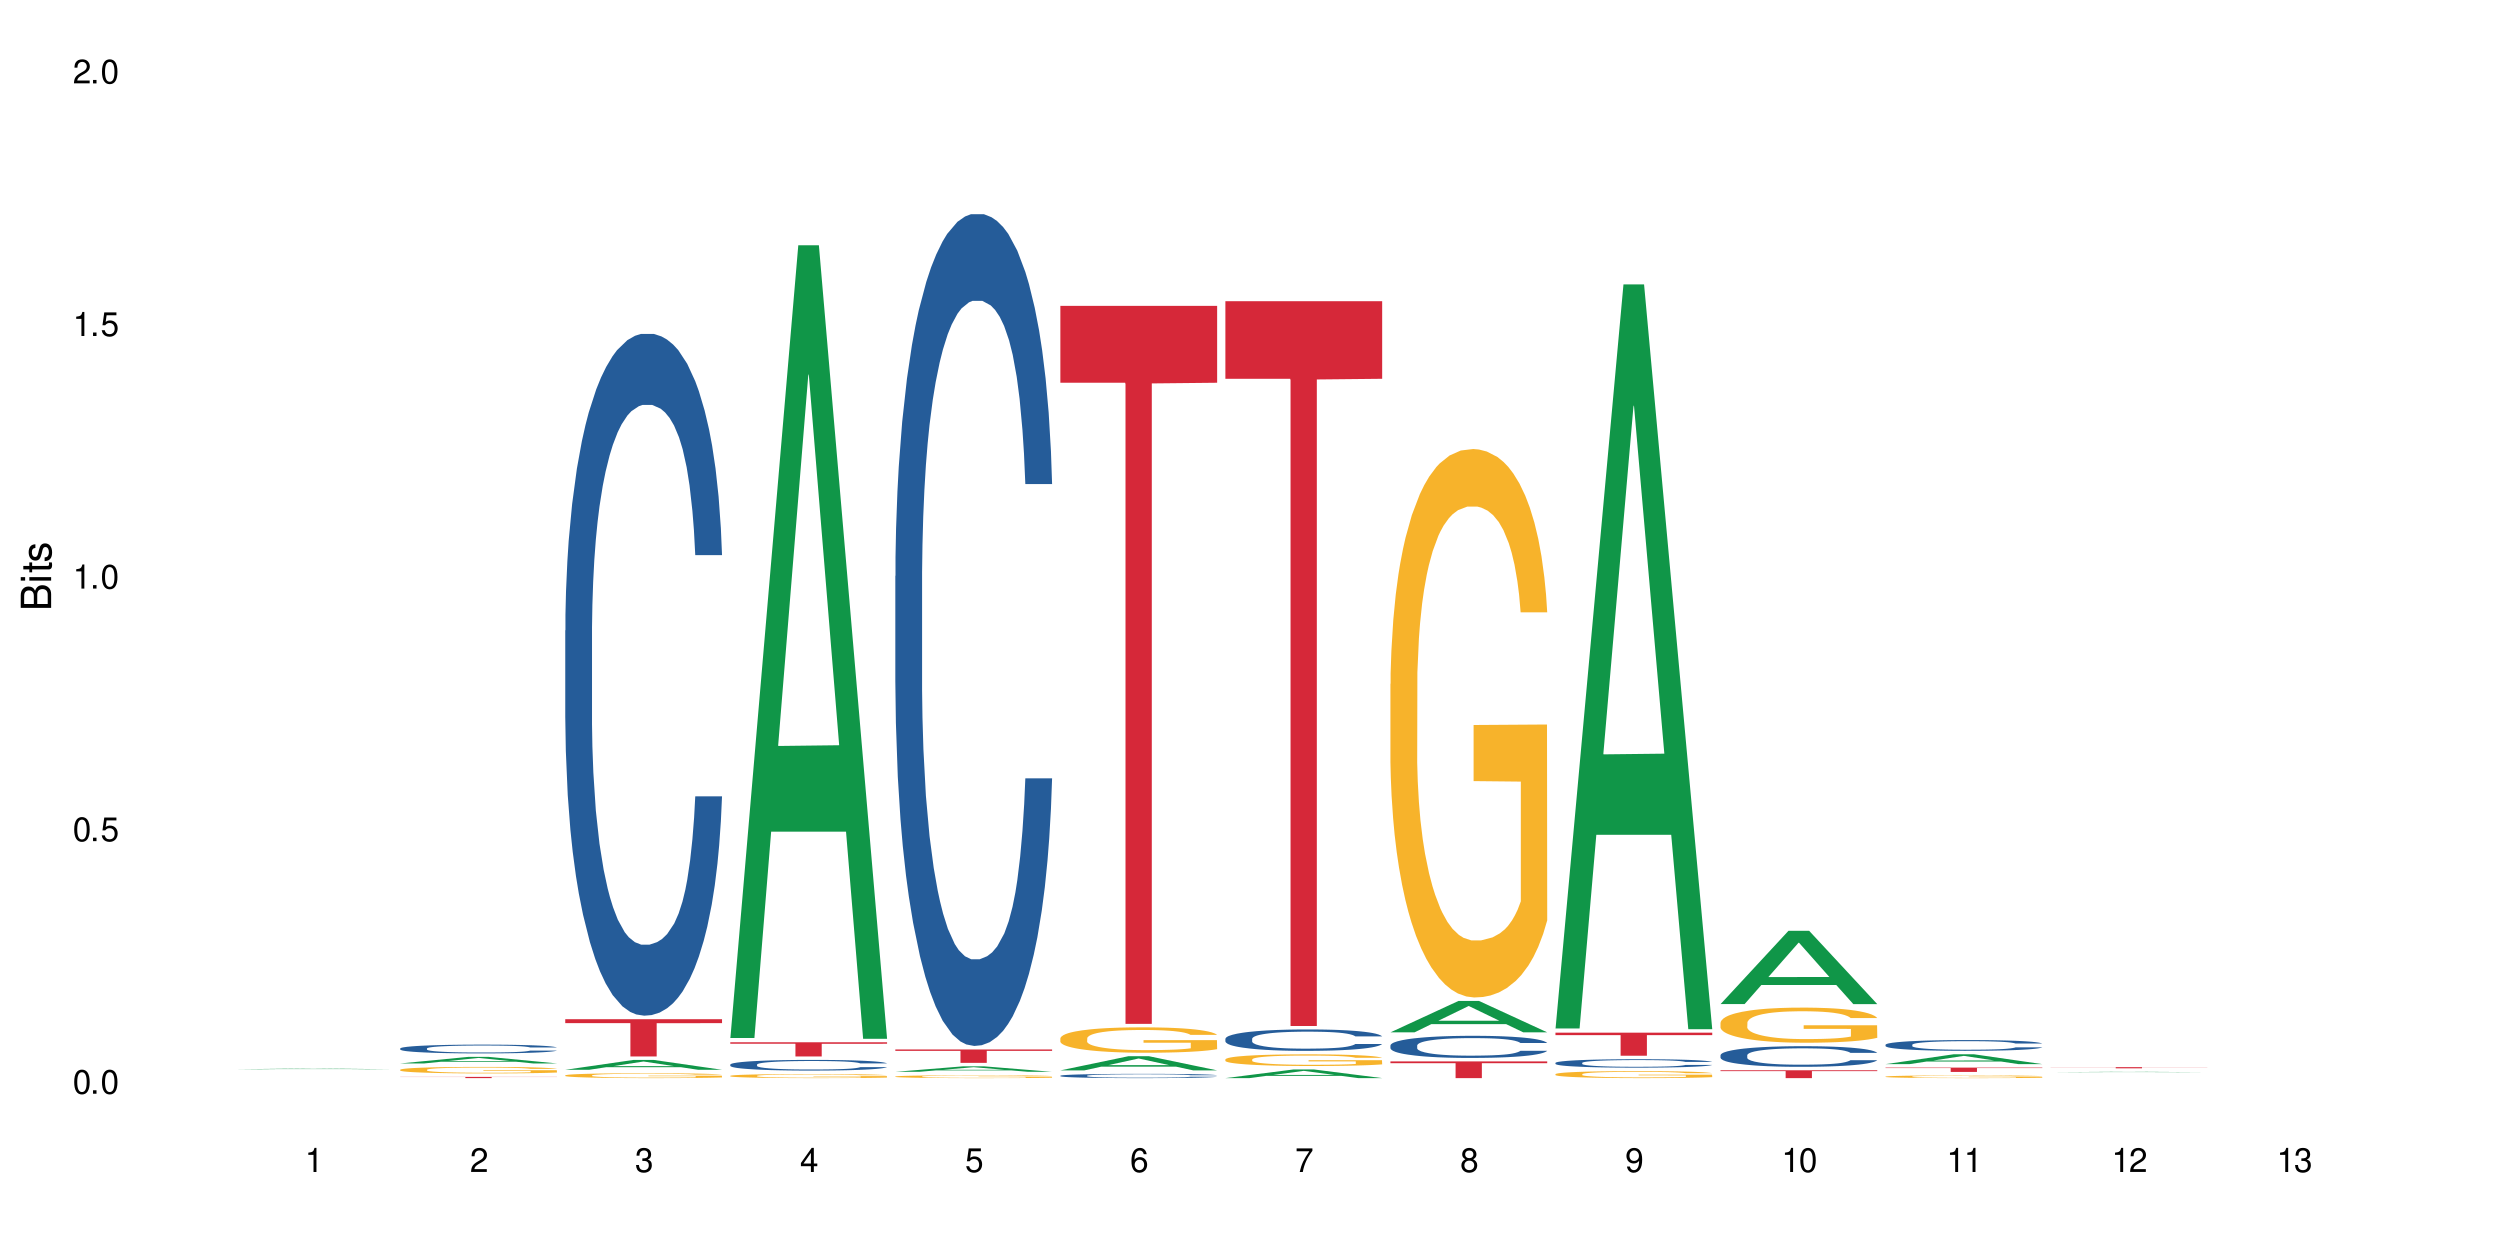 <?xml version="1.0" encoding="UTF-8"?>
<svg xmlns="http://www.w3.org/2000/svg" xmlns:xlink="http://www.w3.org/1999/xlink" width="720" height="360" viewBox="0 0 720 360">
<defs>
<g>
<g id="glyph-0-0">
</g>
<g id="glyph-0-1">
<path d="M 2.641 -6.938 C 2 -6.938 1.422 -6.656 1.078 -6.172 C 0.641 -5.562 0.406 -4.641 0.406 -3.359 C 0.406 -1.016 1.188 0.219 2.641 0.219 C 4.078 0.219 4.859 -1.016 4.859 -3.297 C 4.859 -4.641 4.656 -5.547 4.203 -6.172 C 3.844 -6.656 3.281 -6.938 2.641 -6.938 Z M 2.641 -6.188 C 3.547 -6.188 4 -5.25 4 -3.375 C 4 -1.406 3.562 -0.484 2.625 -0.484 C 1.734 -0.484 1.281 -1.438 1.281 -3.344 C 1.281 -5.25 1.734 -6.188 2.641 -6.188 Z M 2.641 -6.188 "/>
</g>
<g id="glyph-0-2">
<path d="M 1.828 -1 L 0.828 -1 L 0.828 0 L 1.828 0 Z M 1.828 -1 "/>
</g>
<g id="glyph-0-3">
<path d="M 4.562 -6.797 L 1.062 -6.797 L 0.547 -3.094 L 1.328 -3.094 C 1.719 -3.562 2.047 -3.734 2.578 -3.734 C 3.484 -3.734 4.062 -3.109 4.062 -2.094 C 4.062 -1.125 3.484 -0.531 2.578 -0.531 C 1.828 -0.531 1.375 -0.906 1.188 -1.672 L 0.328 -1.672 C 0.453 -1.109 0.547 -0.844 0.75 -0.594 C 1.125 -0.078 1.828 0.219 2.594 0.219 C 3.969 0.219 4.922 -0.781 4.922 -2.219 C 4.922 -3.562 4.031 -4.484 2.719 -4.484 C 2.25 -4.484 1.859 -4.359 1.469 -4.062 L 1.734 -5.969 L 4.562 -5.969 Z M 4.562 -6.797 "/>
</g>
<g id="glyph-0-4">
<path d="M 2.484 -4.938 L 2.484 0 L 3.328 0 L 3.328 -6.938 L 2.766 -6.938 C 2.469 -5.875 2.281 -5.734 0.984 -5.562 L 0.984 -4.938 Z M 2.484 -4.938 "/>
</g>
<g id="glyph-0-5">
<path d="M 4.859 -0.828 L 1.281 -0.828 C 1.359 -1.406 1.672 -1.781 2.5 -2.281 L 3.469 -2.828 C 4.406 -3.344 4.906 -4.062 4.906 -4.906 C 4.906 -5.484 4.672 -6.031 4.266 -6.406 C 3.859 -6.766 3.375 -6.938 2.719 -6.938 C 1.859 -6.938 1.219 -6.625 0.844 -6.031 C 0.609 -5.672 0.5 -5.234 0.484 -4.531 L 1.328 -4.531 C 1.359 -5.016 1.406 -5.281 1.531 -5.516 C 1.75 -5.938 2.188 -6.203 2.703 -6.203 C 3.469 -6.203 4.031 -5.641 4.031 -4.891 C 4.031 -4.344 3.719 -3.859 3.125 -3.516 L 2.234 -3 C 0.812 -2.172 0.406 -1.531 0.328 -0.016 L 4.859 -0.016 Z M 4.859 -0.828 "/>
</g>
<g id="glyph-0-6">
<path d="M 2.125 -3.188 L 2.578 -3.188 C 3.5 -3.188 3.984 -2.766 3.984 -1.922 C 3.984 -1.062 3.469 -0.531 2.594 -0.531 C 1.656 -0.531 1.203 -1 1.156 -2.016 L 0.312 -2.016 C 0.344 -1.453 0.438 -1.094 0.609 -0.781 C 0.953 -0.109 1.625 0.219 2.547 0.219 C 3.953 0.219 4.859 -0.625 4.859 -1.938 C 4.859 -2.828 4.516 -3.297 3.703 -3.594 C 4.344 -3.844 4.656 -4.328 4.656 -5.031 C 4.656 -6.219 3.875 -6.938 2.578 -6.938 C 1.203 -6.938 0.484 -6.172 0.453 -4.703 L 1.297 -4.703 C 1.312 -5.125 1.344 -5.359 1.453 -5.578 C 1.641 -5.969 2.062 -6.203 2.594 -6.203 C 3.344 -6.203 3.797 -5.75 3.797 -5 C 3.797 -4.516 3.609 -4.219 3.25 -4.047 C 3.016 -3.953 2.703 -3.922 2.125 -3.906 Z M 2.125 -3.188 "/>
</g>
<g id="glyph-0-7">
<path d="M 3.141 -1.672 L 3.141 0 L 3.984 0 L 3.984 -1.672 L 4.984 -1.672 L 4.984 -2.438 L 3.984 -2.438 L 3.984 -6.938 L 3.359 -6.938 L 0.266 -2.578 L 0.266 -1.672 Z M 3.141 -2.438 L 1 -2.438 L 3.141 -5.5 Z M 3.141 -2.438 "/>
</g>
<g id="glyph-0-8">
<path d="M 4.781 -5.125 C 4.609 -6.266 3.891 -6.938 2.844 -6.938 C 2.094 -6.938 1.422 -6.578 1.031 -5.953 C 0.594 -5.266 0.406 -4.422 0.406 -3.172 C 0.406 -2 0.578 -1.25 0.984 -0.641 C 1.359 -0.078 1.953 0.219 2.703 0.219 C 3.984 0.219 4.922 -0.75 4.922 -2.094 C 4.922 -3.375 4.062 -4.281 2.844 -4.281 C 2.172 -4.281 1.641 -4.031 1.281 -3.516 C 1.281 -5.234 1.828 -6.188 2.797 -6.188 C 3.391 -6.188 3.797 -5.797 3.938 -5.125 Z M 2.734 -3.531 C 3.547 -3.531 4.062 -2.953 4.062 -2.031 C 4.062 -1.156 3.484 -0.531 2.703 -0.531 C 1.922 -0.531 1.328 -1.188 1.328 -2.078 C 1.328 -2.938 1.906 -3.531 2.734 -3.531 Z M 2.734 -3.531 "/>
</g>
<g id="glyph-0-9">
<path d="M 4.984 -6.797 L 0.438 -6.797 L 0.438 -5.969 L 4.109 -5.969 C 2.5 -3.656 1.828 -2.234 1.328 0 L 2.219 0 C 2.594 -2.172 3.453 -4.047 4.984 -6.094 Z M 4.984 -6.797 "/>
</g>
<g id="glyph-0-10">
<path d="M 3.75 -3.656 C 4.469 -4.094 4.688 -4.438 4.688 -5.078 C 4.688 -6.172 3.844 -6.938 2.641 -6.938 C 1.438 -6.938 0.594 -6.172 0.594 -5.094 C 0.594 -4.438 0.812 -4.094 1.516 -3.656 C 0.734 -3.266 0.359 -2.703 0.359 -1.922 C 0.359 -0.656 1.281 0.219 2.641 0.219 C 3.984 0.219 4.922 -0.656 4.922 -1.922 C 4.922 -2.703 4.531 -3.266 3.75 -3.656 Z M 2.641 -6.188 C 3.359 -6.188 3.812 -5.75 3.812 -5.062 C 3.812 -4.406 3.344 -3.984 2.641 -3.984 C 1.922 -3.984 1.453 -4.406 1.453 -5.078 C 1.453 -5.75 1.922 -6.188 2.641 -6.188 Z M 2.641 -3.266 C 3.484 -3.266 4.062 -2.719 4.062 -1.906 C 4.062 -1.078 3.484 -0.531 2.625 -0.531 C 1.797 -0.531 1.219 -1.094 1.219 -1.906 C 1.219 -2.719 1.781 -3.266 2.641 -3.266 Z M 2.641 -3.266 "/>
</g>
<g id="glyph-0-11">
<path d="M 0.516 -1.578 C 0.672 -0.453 1.406 0.219 2.438 0.219 C 3.188 0.219 3.859 -0.141 4.266 -0.766 C 4.688 -1.453 4.891 -2.297 4.891 -3.547 C 4.891 -4.719 4.703 -5.453 4.312 -6.078 C 3.938 -6.641 3.344 -6.938 2.594 -6.938 C 1.297 -6.938 0.359 -5.969 0.359 -4.625 C 0.359 -3.344 1.234 -2.453 2.453 -2.453 C 3.094 -2.453 3.578 -2.672 4.016 -3.203 C 4 -1.484 3.469 -0.531 2.5 -0.531 C 1.906 -0.531 1.484 -0.906 1.359 -1.578 Z M 2.578 -6.203 C 3.375 -6.203 3.969 -5.531 3.969 -4.641 C 3.969 -3.797 3.391 -3.188 2.547 -3.188 C 1.734 -3.188 1.234 -3.766 1.234 -4.688 C 1.234 -5.562 1.797 -6.203 2.578 -6.203 Z M 2.578 -6.203 "/>
</g>
<g id="glyph-1-0">
</g>
<g id="glyph-1-1">
<path d="M 0 -0.953 L 0 -4.891 C 0 -5.719 -0.234 -6.344 -0.734 -6.797 C -1.188 -7.234 -1.812 -7.469 -2.5 -7.469 C -3.547 -7.469 -4.188 -7 -4.625 -5.875 C -4.984 -6.688 -5.625 -7.094 -6.531 -7.094 C -7.172 -7.094 -7.734 -6.859 -8.141 -6.391 C -8.562 -5.922 -8.75 -5.344 -8.75 -4.5 L -8.75 -0.953 Z M -4.984 -2.062 L -7.766 -2.062 L -7.766 -4.219 C -7.766 -4.844 -7.688 -5.203 -7.453 -5.5 C -7.219 -5.812 -6.859 -5.969 -6.375 -5.969 C -5.891 -5.969 -5.531 -5.812 -5.297 -5.5 C -5.062 -5.203 -4.984 -4.844 -4.984 -4.219 Z M -0.984 -2.062 L -4 -2.062 L -4 -4.781 C -4 -5.766 -3.438 -6.359 -2.484 -6.359 C -1.547 -6.359 -0.984 -5.766 -0.984 -4.781 Z M -0.984 -2.062 "/>
</g>
<g id="glyph-1-2">
<path d="M -6.281 -1.797 L -6.281 -0.797 L 0 -0.797 L 0 -1.797 Z M -8.75 -1.797 L -8.75 -0.797 L -7.484 -0.797 L -7.484 -1.797 Z M -8.75 -1.797 "/>
</g>
<g id="glyph-1-3">
<path d="M -6.281 -3.047 L -6.281 -2.016 L -8.016 -2.016 L -8.016 -1.016 L -6.281 -1.016 L -6.281 -0.172 L -5.469 -0.172 L -5.469 -1.016 L -0.719 -1.016 C -0.078 -1.016 0.281 -1.453 0.281 -2.234 C 0.281 -2.5 0.25 -2.719 0.188 -3.047 L -0.641 -3.047 C -0.609 -2.906 -0.594 -2.766 -0.594 -2.562 C -0.594 -2.141 -0.719 -2.016 -1.156 -2.016 L -5.469 -2.016 L -5.469 -3.047 Z M -6.281 -3.047 "/>
</g>
<g id="glyph-1-4">
<path d="M -4.531 -5.25 C -5.766 -5.25 -6.469 -4.422 -6.469 -2.969 C -6.469 -1.516 -5.719 -0.562 -4.547 -0.562 C -3.562 -0.562 -3.094 -1.062 -2.734 -2.562 L -2.516 -3.484 C -2.344 -4.188 -2.094 -4.469 -1.641 -4.469 C -1.047 -4.469 -0.641 -3.875 -0.641 -3 C -0.641 -2.453 -0.797 -2 -1.062 -1.75 C -1.25 -1.594 -1.422 -1.531 -1.875 -1.469 L -1.875 -0.406 C -0.422 -0.453 0.281 -1.266 0.281 -2.922 C 0.281 -4.5 -0.5 -5.516 -1.719 -5.516 C -2.656 -5.516 -3.172 -4.984 -3.469 -3.734 L -3.703 -2.766 C -3.891 -1.953 -4.156 -1.609 -4.594 -1.609 C -5.188 -1.609 -5.547 -2.125 -5.547 -2.938 C -5.547 -3.75 -5.203 -4.172 -4.531 -4.203 Z M -4.531 -5.25 "/>
</g>
</g>
</defs>
<rect x="-72" y="-36" width="864" height="432" fill="rgb(100%, 100%, 100%)" fill-opacity="1"/>
<path fill-rule="nonzero" fill="rgb(6.275%, 58.824%, 28.235%)" fill-opacity="1" d="M 67.73 307.949 L 67.777 307.949 L 87.316 307.742 L 93.25 307.742 L 112.883 307.949 L 105.984 307.949 L 101.066 307.898 L 79.5 307.898 L 74.676 307.949 L 67.73 307.949 L 81.574 307.875 L 99.086 307.875 L 90.355 307.777 L 90.164 307.777 L 81.527 307.875 L 81.574 307.875 Z M 67.73 307.949 "/>
<path fill-rule="nonzero" fill="rgb(6.275%, 58.824%, 28.235%)" fill-opacity="1" d="M 115.262 306.27 L 115.309 306.266 L 134.848 304.383 L 140.781 304.383 L 160.414 306.27 L 153.516 306.27 L 148.598 305.777 L 127.031 305.777 L 122.207 306.27 L 115.262 306.27 L 129.105 305.574 L 146.617 305.57 L 137.887 304.691 L 137.789 304.688 L 137.691 304.695 L 129.059 305.57 L 129.105 305.574 Z M 115.262 306.27 "/>
<path fill-rule="nonzero" fill="rgb(14.51%, 36.078%, 60%)" fill-opacity="1" d="M 115.262 301.953 L 115.316 301.949 L 115.316 301.895 L 115.48 301.809 L 115.867 301.695 L 116.254 301.621 L 117.242 301.484 L 118.621 301.352 L 120.051 301.25 L 121.098 301.191 L 122.035 301.145 L 124.184 301.059 L 125.559 301.016 L 127.047 300.977 L 128.863 300.934 L 130.184 300.914 L 133.156 300.875 L 135.359 300.859 L 137.066 300.852 L 140.758 300.852 L 142.961 300.863 L 144.555 300.875 L 146.316 300.891 L 147.805 300.914 L 150.395 300.965 L 152.707 301.027 L 153.75 301.066 L 155.402 301.137 L 156.672 301.207 L 157.551 301.266 L 158.543 301.352 L 159.422 301.457 L 160.086 301.574 L 160.414 301.672 L 152.707 301.672 L 152.32 301.582 L 151.879 301.508 L 151.055 301.414 L 150.227 301.348 L 149.07 301.281 L 148.023 301.234 L 146.594 301.191 L 145.328 301.164 L 144.004 301.145 L 142.738 301.129 L 140.316 301.117 L 137.508 301.117 L 136.461 301.121 L 134.312 301.141 L 133.156 301.156 L 131.504 301.188 L 130.348 301.219 L 128.973 301.266 L 128.035 301.305 L 126.879 301.363 L 126.055 301.418 L 125.117 301.492 L 124.566 301.551 L 124.07 301.617 L 123.633 301.691 L 123.301 301.773 L 123.082 301.859 L 122.969 301.941 L 122.969 302.301 L 123.082 302.383 L 123.355 302.48 L 124.07 302.621 L 125.117 302.746 L 126.328 302.84 L 127.484 302.91 L 128.145 302.941 L 129.027 302.98 L 130.402 303.027 L 132.387 303.074 L 133.543 303.09 L 135.305 303.109 L 137.121 303.117 L 139.547 303.117 L 141.691 303.109 L 143.125 303.098 L 144.609 303.078 L 146.648 303.039 L 147.914 303.004 L 149.016 302.961 L 149.844 302.914 L 150.395 302.879 L 151.219 302.809 L 151.879 302.727 L 152.375 302.648 L 152.707 302.57 L 160.414 302.57 L 160.086 302.66 L 159.59 302.75 L 159.094 302.816 L 158.324 302.898 L 157.441 302.973 L 156.176 303.051 L 155.129 303.105 L 153.75 303.164 L 152.484 303.207 L 151.109 303.246 L 149.07 303.293 L 147.75 303.316 L 146.316 303.336 L 144.609 303.355 L 142.465 303.371 L 140.152 303.379 L 138.004 303.383 L 135.691 303.379 L 133.984 303.367 L 131.727 303.348 L 128.918 303.305 L 126.879 303.262 L 125.281 303.219 L 123.906 303.172 L 122.363 303.109 L 120.383 303.008 L 119.172 302.93 L 118.344 302.863 L 117.41 302.773 L 116.746 302.695 L 115.977 302.562 L 115.426 302.398 L 115.262 302.273 Z M 115.262 301.953 "/>
<path fill-rule="nonzero" fill="rgb(96.863%, 70.196%, 16.863%)" fill-opacity="1" d="M 115.262 308.074 L 115.316 308.07 L 115.316 308.039 L 115.535 307.961 L 116.086 307.855 L 116.805 307.766 L 117.574 307.699 L 118.07 307.664 L 118.895 307.609 L 119.609 307.574 L 121.43 307.496 L 123.742 307.426 L 125.008 307.395 L 126.438 307.363 L 128.477 307.332 L 129.414 307.32 L 132.277 307.293 L 135.523 307.273 L 139.105 307.27 L 140.758 307.273 L 143.016 307.277 L 146.098 307.297 L 147.859 307.316 L 149.238 307.332 L 150.668 307.355 L 152.43 307.387 L 154.082 307.43 L 155.402 307.469 L 156.727 307.523 L 157.828 307.578 L 158.762 307.637 L 159.59 307.707 L 160.086 307.77 L 160.414 307.828 L 152.762 307.828 L 152.32 307.77 L 151.824 307.723 L 151 307.664 L 150.172 307.625 L 149.348 307.594 L 147.805 307.547 L 146.484 307.52 L 144.832 307.496 L 143.234 307.48 L 141.418 307.469 L 137.398 307.469 L 134.754 307.48 L 133.211 307.492 L 132.109 307.508 L 130.57 307.531 L 129.633 307.551 L 129.082 307.566 L 127.43 307.621 L 126.328 307.668 L 125.723 307.699 L 124.953 307.75 L 124.402 307.797 L 123.797 307.867 L 123.465 307.918 L 123.023 308.035 L 122.969 308.344 L 123.137 308.406 L 123.465 308.477 L 123.906 308.539 L 124.566 308.605 L 125.227 308.652 L 126.383 308.719 L 127.375 308.766 L 128.145 308.793 L 129.633 308.84 L 130.238 308.855 L 131.672 308.887 L 133.156 308.91 L 134.973 308.93 L 136.352 308.941 L 138.555 308.949 L 141.363 308.949 L 144.668 308.941 L 146.758 308.926 L 148.191 308.914 L 149.125 308.898 L 150.281 308.883 L 151.109 308.863 L 151.879 308.844 L 152.816 308.816 L 152.816 308.406 L 139.215 308.406 L 139.215 308.215 L 160.359 308.211 L 160.414 308.883 L 159.258 308.926 L 157.828 308.973 L 156.449 309.008 L 155.02 309.035 L 152.98 309.066 L 151.328 309.09 L 148.797 309.113 L 146.484 309.129 L 144.059 309.137 L 141.914 309.145 L 139.379 309.145 L 137.121 309.141 L 134.699 309.133 L 132.773 309.117 L 131.012 309.102 L 129.246 309.078 L 127.047 309.043 L 125.613 309.012 L 124.125 308.977 L 122.641 308.934 L 121.316 308.887 L 120.438 308.852 L 119.555 308.812 L 118.621 308.762 L 117.738 308.703 L 117.078 308.648 L 116.473 308.59 L 116.031 308.531 L 115.59 308.453 L 115.371 308.395 L 115.262 308.34 Z M 115.262 308.074 "/>
<path fill-rule="nonzero" fill="rgb(83.922%, 15.686%, 22.353%)" fill-opacity="1" d="M 115.262 310.145 L 160.414 310.145 L 160.414 310.184 L 141.598 310.184 L 141.598 310.496 L 134.023 310.496 L 134.023 310.184 L 115.262 310.184 Z M 115.262 310.145 "/>
<path fill-rule="nonzero" fill="rgb(6.275%, 58.824%, 28.235%)" fill-opacity="1" d="M 162.793 308.094 L 162.84 308.094 L 182.379 305.266 L 188.312 305.266 L 207.945 308.098 L 201.047 308.098 L 196.125 307.359 L 174.562 307.359 L 169.738 308.094 L 162.793 308.094 L 176.637 307.051 L 194.148 307.051 L 185.418 305.727 L 185.32 305.727 L 185.223 305.734 L 176.59 307.051 L 176.637 307.051 Z M 162.793 308.094 "/>
<path fill-rule="nonzero" fill="rgb(14.51%, 36.078%, 60%)" fill-opacity="1" d="M 162.793 181.598 L 162.848 181.418 L 162.848 177.109 L 163.012 170.289 L 163.398 161.676 L 163.781 155.754 L 164.773 145.164 L 166.148 134.934 L 167.582 127.035 L 168.629 122.367 L 169.562 118.777 L 171.711 112.137 L 173.09 108.727 L 174.574 105.676 L 176.391 102.625 L 177.715 100.832 L 180.688 97.957 L 182.891 96.703 L 184.598 96.164 L 188.285 96.164 L 190.488 96.883 L 192.086 97.781 L 193.848 99.215 L 195.336 100.832 L 197.922 104.777 L 200.234 109.805 L 201.281 112.676 L 202.934 118.242 L 204.199 123.625 L 205.082 128.293 L 206.074 134.934 L 206.953 143.008 L 207.613 152.164 L 207.945 159.879 L 200.234 159.879 L 199.852 152.703 L 199.41 147.137 L 198.582 139.777 L 197.758 134.574 L 196.602 129.367 L 195.555 125.957 L 194.125 122.547 L 192.855 120.395 L 191.535 118.777 L 190.27 117.703 L 187.848 116.625 L 185.039 116.625 L 183.992 116.984 L 181.844 118.422 L 180.688 119.676 L 179.035 122.188 L 177.879 124.523 L 176.504 128.113 L 175.566 131.164 L 174.41 135.828 L 173.586 139.957 L 172.648 145.883 L 172.098 150.367 L 171.602 155.395 L 171.16 161.316 L 170.832 167.598 L 170.609 174.238 L 170.5 180.699 L 170.5 208.52 L 170.609 214.984 L 170.887 222.52 L 171.602 233.469 L 172.648 242.98 L 173.859 250.52 L 175.016 255.906 L 175.676 258.418 L 176.559 261.289 L 177.934 264.879 L 179.918 268.469 L 181.074 269.906 L 182.836 271.34 L 184.652 272.059 L 187.074 272.059 L 189.223 271.34 L 190.656 270.441 L 192.141 269.008 L 194.18 265.957 L 195.445 263.086 L 196.547 259.676 L 197.371 256.266 L 197.922 253.391 L 198.75 247.828 L 199.41 241.727 L 199.906 235.445 L 200.234 229.34 L 207.945 229.34 L 207.613 236.52 L 207.117 243.52 L 206.625 248.727 L 205.852 255.008 L 204.973 260.57 L 203.703 266.852 L 202.66 270.98 L 201.281 275.469 L 200.016 278.879 L 198.641 281.93 L 196.602 285.52 L 195.281 287.316 L 193.848 288.93 L 192.141 290.367 L 189.992 291.621 L 187.68 292.34 L 185.535 292.52 L 183.219 292.16 L 181.512 291.441 L 179.254 289.828 L 176.449 286.598 L 174.41 283.188 L 172.812 279.777 L 171.438 276.188 L 169.895 271.34 L 167.914 263.441 L 166.699 257.34 L 165.875 252.316 L 164.938 245.316 L 164.277 239.035 L 163.508 228.98 L 162.957 216.238 L 162.793 206.367 Z M 162.793 181.598 "/>
<path fill-rule="nonzero" fill="rgb(96.863%, 70.196%, 16.863%)" fill-opacity="1" d="M 162.793 309.695 L 162.848 309.695 L 162.848 309.668 L 163.066 309.613 L 163.617 309.531 L 164.332 309.469 L 165.105 309.418 L 165.602 309.391 L 166.426 309.352 L 167.141 309.324 L 168.957 309.266 L 171.27 309.211 L 172.539 309.188 L 173.969 309.168 L 176.008 309.145 L 176.941 309.133 L 179.805 309.113 L 183.055 309.102 L 186.633 309.098 L 188.285 309.098 L 190.543 309.102 L 193.629 309.117 L 195.391 309.129 L 196.766 309.145 L 198.199 309.16 L 199.961 309.184 L 201.613 309.215 L 202.934 309.246 L 204.254 309.285 L 205.355 309.324 L 206.293 309.371 L 207.117 309.426 L 207.613 309.469 L 207.945 309.512 L 200.289 309.512 L 199.852 309.469 L 199.355 309.434 L 198.527 309.391 L 197.703 309.363 L 196.875 309.336 L 195.336 309.305 L 194.012 309.285 L 192.363 309.266 L 190.766 309.254 L 188.949 309.246 L 187.848 309.242 L 184.926 309.242 L 182.285 309.254 L 180.742 309.262 L 179.641 309.273 L 178.098 309.293 L 177.164 309.309 L 176.613 309.316 L 174.961 309.359 L 173.859 309.395 L 173.254 309.418 L 172.484 309.457 L 171.934 309.492 L 171.328 309.543 L 170.996 309.582 L 170.555 309.668 L 170.5 309.898 L 170.664 309.945 L 170.996 310 L 171.438 310.043 L 172.098 310.094 L 172.758 310.129 L 173.914 310.18 L 174.906 310.215 L 175.676 310.234 L 177.164 310.27 L 177.77 310.281 L 179.199 310.305 L 180.688 310.32 L 182.504 310.336 L 183.883 310.344 L 186.082 310.352 L 188.891 310.352 L 192.195 310.344 L 194.289 310.332 L 195.719 310.324 L 196.656 310.312 L 197.812 310.301 L 198.641 310.289 L 199.41 310.273 L 200.348 310.25 L 200.348 309.945 L 186.746 309.945 L 186.746 309.801 L 207.891 309.801 L 207.945 310.301 L 206.789 310.336 L 205.355 310.367 L 203.98 310.395 L 202.547 310.414 L 200.512 310.441 L 198.859 310.453 L 196.324 310.473 L 194.012 310.484 L 191.59 310.492 L 189.441 310.496 L 184.652 310.496 L 182.23 310.488 L 180.301 310.477 L 178.539 310.465 L 176.777 310.445 L 174.574 310.422 L 173.145 310.398 L 171.656 310.371 L 170.172 310.34 L 168.848 310.305 L 167.969 310.277 L 167.086 310.246 L 166.148 310.211 L 165.27 310.164 L 164.609 310.125 L 164.004 310.082 L 163.562 310.039 L 163.121 309.98 L 162.902 309.938 L 162.793 309.895 Z M 162.793 309.695 "/>
<path fill-rule="nonzero" fill="rgb(83.922%, 15.686%, 22.353%)" fill-opacity="1" d="M 162.793 293.52 L 207.945 293.52 L 207.945 294.668 L 189.125 294.68 L 189.125 304.266 L 181.555 304.266 L 181.555 294.688 L 181.445 294.668 L 162.793 294.668 Z M 162.793 293.52 "/>
<path fill-rule="nonzero" fill="rgb(6.275%, 58.824%, 28.235%)" fill-opacity="1" d="M 210.32 298.953 L 210.371 298.738 L 229.906 70.645 L 235.84 70.645 L 255.477 299.168 L 248.578 299.168 L 243.656 239.516 L 222.094 239.516 L 217.27 298.953 L 210.32 298.953 L 224.168 214.84 L 241.68 214.625 L 232.945 107.98 L 232.852 107.766 L 232.754 108.41 L 224.117 214.625 L 224.168 214.84 Z M 210.32 298.953 "/>
<path fill-rule="nonzero" fill="rgb(14.51%, 36.078%, 60%)" fill-opacity="1" d="M 210.32 306.594 L 210.375 306.59 L 210.375 306.523 L 210.543 306.414 L 210.926 306.281 L 211.312 306.188 L 212.305 306.023 L 213.68 305.859 L 215.113 305.738 L 216.16 305.664 L 217.094 305.609 L 219.242 305.504 L 220.617 305.449 L 222.105 305.402 L 223.922 305.355 L 225.246 305.328 L 228.219 305.281 L 230.422 305.262 L 232.129 305.254 L 235.816 305.254 L 238.02 305.266 L 239.617 305.277 L 241.379 305.301 L 242.863 305.328 L 245.453 305.387 L 247.766 305.469 L 248.812 305.512 L 250.465 305.598 L 251.73 305.684 L 252.613 305.758 L 253.602 305.859 L 254.484 305.988 L 255.145 306.133 L 255.477 306.254 L 247.766 306.254 L 247.379 306.141 L 246.941 306.051 L 246.113 305.938 L 245.289 305.855 L 244.133 305.773 L 243.086 305.719 L 241.652 305.668 L 240.387 305.633 L 239.066 305.609 L 237.801 305.59 L 235.375 305.574 L 232.566 305.574 L 231.523 305.578 L 229.375 305.602 L 228.219 305.621 L 226.566 305.66 L 225.41 305.699 L 224.031 305.754 L 223.098 305.801 L 221.941 305.875 L 221.113 305.941 L 220.18 306.031 L 219.629 306.102 L 219.133 306.184 L 218.691 306.273 L 218.359 306.375 L 218.141 306.477 L 218.031 306.578 L 218.031 307.016 L 218.141 307.117 L 218.418 307.234 L 219.133 307.406 L 220.18 307.555 L 221.391 307.672 L 222.547 307.758 L 223.207 307.797 L 224.086 307.844 L 225.465 307.898 L 227.445 307.953 L 228.602 307.977 L 230.367 308 L 232.184 308.012 L 234.605 308.012 L 236.754 308 L 238.184 307.984 L 239.672 307.965 L 241.707 307.914 L 242.977 307.871 L 244.078 307.816 L 244.902 307.762 L 245.453 307.719 L 246.277 307.633 L 246.941 307.535 L 247.438 307.438 L 247.766 307.34 L 255.477 307.34 L 255.145 307.453 L 254.648 307.562 L 254.152 307.645 L 253.383 307.742 L 252.5 307.832 L 251.234 307.93 L 250.188 307.996 L 248.812 308.066 L 247.547 308.117 L 246.168 308.164 L 244.133 308.223 L 242.809 308.25 L 241.379 308.277 L 239.672 308.297 L 237.523 308.316 L 235.211 308.328 L 233.062 308.332 L 230.75 308.328 L 229.043 308.316 L 226.785 308.289 L 223.977 308.238 L 221.941 308.188 L 220.344 308.133 L 218.965 308.074 L 217.426 308 L 215.441 307.875 L 214.23 307.781 L 213.406 307.703 L 212.469 307.594 L 211.809 307.492 L 211.039 307.336 L 210.488 307.137 L 210.32 306.98 Z M 210.32 306.594 "/>
<path fill-rule="nonzero" fill="rgb(96.863%, 70.196%, 16.863%)" fill-opacity="1" d="M 210.32 309.832 L 210.375 309.828 L 210.375 309.809 L 210.598 309.762 L 211.148 309.695 L 211.863 309.641 L 212.633 309.598 L 213.129 309.574 L 213.957 309.543 L 214.672 309.52 L 216.488 309.473 L 218.801 309.426 L 220.066 309.406 L 221.5 309.391 L 223.539 309.371 L 224.473 309.363 L 227.336 309.344 L 230.586 309.336 L 234.164 309.332 L 235.816 309.332 L 238.074 309.336 L 241.156 309.348 L 242.922 309.359 L 244.297 309.371 L 245.73 309.383 L 247.492 309.406 L 249.145 309.43 L 250.465 309.457 L 251.785 309.488 L 252.887 309.523 L 253.824 309.559 L 254.648 309.605 L 255.145 309.641 L 255.477 309.68 L 247.82 309.68 L 247.379 309.641 L 246.887 309.613 L 246.059 309.578 L 245.234 309.551 L 244.406 309.531 L 242.863 309.504 L 241.543 309.488 L 239.891 309.473 L 238.293 309.461 L 236.477 309.457 L 235.375 309.453 L 232.457 309.453 L 229.816 309.461 L 228.273 309.469 L 227.172 309.477 L 225.629 309.496 L 224.695 309.508 L 224.145 309.516 L 222.492 309.547 L 221.391 309.578 L 220.785 309.598 L 220.012 309.629 L 219.461 309.66 L 218.855 309.703 L 218.527 309.734 L 218.086 309.805 L 218.031 309.996 L 218.195 310.039 L 218.527 310.082 L 218.965 310.121 L 219.629 310.16 L 220.289 310.191 L 221.445 310.234 L 222.438 310.262 L 223.207 310.277 L 224.695 310.309 L 225.301 310.316 L 226.73 310.336 L 228.219 310.352 L 230.035 310.363 L 231.41 310.371 L 233.613 310.375 L 236.422 310.375 L 239.727 310.371 L 241.82 310.359 L 243.25 310.352 L 244.188 310.344 L 245.344 310.332 L 246.168 310.324 L 246.941 310.312 L 247.875 310.293 L 247.875 310.039 L 234.273 310.039 L 234.273 309.918 L 255.422 309.918 L 255.477 310.332 L 254.32 310.363 L 252.887 310.391 L 251.512 310.41 L 250.078 310.43 L 248.043 310.449 L 246.391 310.461 L 243.855 310.477 L 241.543 310.488 L 239.121 310.492 L 236.973 310.496 L 232.184 310.496 L 229.758 310.488 L 227.832 310.48 L 224.309 310.457 L 222.105 310.434 L 220.672 310.414 L 219.188 310.395 L 217.699 310.367 L 216.379 310.336 L 215.496 310.316 L 214.617 310.289 L 213.68 310.258 L 212.801 310.223 L 212.137 310.188 L 211.531 310.152 L 211.094 310.117 L 210.652 310.066 L 210.43 310.031 L 210.32 309.996 Z M 210.32 309.832 "/>
<path fill-rule="nonzero" fill="rgb(83.922%, 15.686%, 22.353%)" fill-opacity="1" d="M 210.32 300.168 L 255.477 300.168 L 255.477 300.605 L 236.656 300.609 L 236.656 304.254 L 229.086 304.254 L 229.086 300.613 L 228.977 300.605 L 210.32 300.605 Z M 210.32 300.168 "/>
<path fill-rule="nonzero" fill="rgb(6.275%, 58.824%, 28.235%)" fill-opacity="1" d="M 257.852 308.68 L 257.898 308.68 L 277.438 307.098 L 283.371 307.098 L 303.004 308.684 L 296.105 308.684 L 291.188 308.27 L 269.621 308.27 L 264.797 308.68 L 257.852 308.68 L 271.695 308.098 L 289.207 308.098 L 280.477 307.355 L 280.379 307.355 L 280.285 307.359 L 271.648 308.098 L 271.695 308.098 Z M 257.852 308.68 "/>
<path fill-rule="nonzero" fill="rgb(14.51%, 36.078%, 60%)" fill-opacity="1" d="M 257.852 165.914 L 257.906 165.695 L 257.906 160.438 L 258.07 152.117 L 258.457 141.605 L 258.844 134.379 L 259.832 121.461 L 261.211 108.98 L 262.641 99.344 L 263.688 93.652 L 264.625 89.273 L 266.773 81.172 L 268.148 77.008 L 269.637 73.285 L 271.453 69.562 L 272.773 67.375 L 275.746 63.871 L 277.949 62.34 L 279.656 61.68 L 283.348 61.68 L 285.551 62.559 L 287.145 63.652 L 288.91 65.402 L 290.395 67.375 L 292.984 72.191 L 295.297 78.324 L 296.344 81.828 L 297.996 88.613 L 299.262 95.184 L 300.141 100.879 L 301.133 108.98 L 302.016 118.832 L 302.676 130 L 303.004 139.418 L 295.297 139.418 L 294.91 130.656 L 294.469 123.871 L 293.645 114.891 L 292.816 108.543 L 291.66 102.191 L 290.617 98.031 L 289.184 93.871 L 287.918 91.242 L 286.598 89.273 L 285.328 87.957 L 282.906 86.645 L 280.098 86.645 L 279.051 87.082 L 276.902 88.836 L 275.746 90.367 L 274.098 93.434 L 272.941 96.277 L 271.562 100.66 L 270.625 104.383 L 269.469 110.074 L 268.645 115.109 L 267.707 122.336 L 267.156 127.812 L 266.66 133.941 L 266.223 141.168 L 265.891 148.832 L 265.672 156.934 L 265.562 164.816 L 265.562 198.758 L 265.672 206.641 L 265.945 215.84 L 266.66 229.195 L 267.707 240.801 L 268.918 250 L 270.074 256.566 L 270.738 259.633 L 271.617 263.137 L 272.996 267.516 L 274.977 271.895 L 276.133 273.648 L 277.895 275.398 L 279.711 276.273 L 282.137 276.273 L 284.281 275.398 L 285.715 274.305 L 287.203 272.551 L 289.238 268.828 L 290.504 265.328 L 291.605 261.164 L 292.434 257.004 L 292.984 253.5 L 293.809 246.715 L 294.469 239.27 L 294.965 231.605 L 295.297 224.16 L 303.004 224.16 L 302.676 232.918 L 302.18 241.457 L 301.684 247.809 L 300.914 255.473 L 300.031 262.262 L 298.766 269.926 L 297.719 274.961 L 296.344 280.434 L 295.074 284.598 L 293.699 288.32 L 291.66 292.699 L 290.34 294.887 L 288.91 296.859 L 287.203 298.609 L 285.055 300.145 L 282.742 301.02 L 280.594 301.238 L 278.281 300.801 L 276.574 299.926 L 274.316 297.953 L 271.508 294.012 L 269.469 289.852 L 267.875 285.691 L 266.496 281.312 L 264.953 275.398 L 262.973 265.766 L 261.762 258.32 L 260.934 252.188 L 260 243.648 L 259.34 235.984 L 258.566 223.723 L 258.016 208.176 L 257.852 196.129 Z M 257.852 165.914 "/>
<path fill-rule="nonzero" fill="rgb(96.863%, 70.196%, 16.863%)" fill-opacity="1" d="M 257.852 310.031 L 257.906 310.031 L 257.906 310.016 L 258.125 309.98 L 258.676 309.934 L 259.395 309.898 L 260.164 309.867 L 260.66 309.852 L 261.484 309.828 L 262.203 309.812 L 264.02 309.781 L 266.332 309.75 L 267.598 309.734 L 269.031 309.723 L 271.066 309.707 L 272.004 309.703 L 274.867 309.691 L 278.117 309.684 L 281.695 309.68 L 283.348 309.684 L 285.605 309.684 L 288.688 309.691 L 290.449 309.699 L 291.828 309.707 L 293.258 309.719 L 295.02 309.734 L 296.672 309.75 L 297.996 309.77 L 299.316 309.789 L 300.418 309.816 L 301.352 309.84 L 302.18 309.871 L 302.676 309.898 L 303.004 309.926 L 295.352 309.926 L 294.91 309.898 L 294.414 309.879 L 293.59 309.852 L 292.762 309.836 L 291.938 309.82 L 290.395 309.801 L 289.074 309.789 L 287.422 309.781 L 285.824 309.773 L 284.008 309.77 L 282.906 309.766 L 279.988 309.766 L 277.344 309.773 L 275.805 309.777 L 274.703 309.785 L 273.16 309.797 L 272.223 309.805 L 271.672 309.809 L 270.02 309.832 L 268.918 309.855 L 268.312 309.867 L 267.543 309.891 L 266.992 309.91 L 266.387 309.941 L 266.055 309.965 L 265.617 310.012 L 265.562 310.148 L 265.727 310.176 L 266.055 310.207 L 266.496 310.234 L 267.156 310.262 L 267.82 310.285 L 268.977 310.312 L 269.965 310.332 L 270.738 310.344 L 272.223 310.363 L 272.828 310.371 L 274.262 310.383 L 275.746 310.395 L 277.566 310.402 L 278.941 310.41 L 281.145 310.414 L 283.953 310.414 L 287.258 310.406 L 289.348 310.402 L 290.781 310.395 L 291.719 310.391 L 292.875 310.383 L 293.699 310.375 L 294.469 310.367 L 295.406 310.355 L 295.406 310.176 L 281.805 310.176 L 281.805 310.094 L 302.949 310.09 L 303.004 310.383 L 301.848 310.402 L 300.418 310.422 L 299.039 310.438 L 297.609 310.449 L 295.57 310.465 L 293.918 310.473 L 291.387 310.484 L 289.074 310.488 L 286.652 310.492 L 284.504 310.496 L 279.711 310.496 L 277.289 310.492 L 275.363 310.484 L 271.84 310.469 L 269.637 310.453 L 268.203 310.441 L 266.719 310.426 L 265.23 310.406 L 263.91 310.387 L 263.027 310.371 L 262.148 310.352 L 261.211 310.328 L 260.328 310.305 L 259.668 310.281 L 259.062 310.254 L 258.621 310.23 L 258.184 310.195 L 257.961 310.172 L 257.852 310.148 Z M 257.852 310.031 "/>
<path fill-rule="nonzero" fill="rgb(83.922%, 15.686%, 22.353%)" fill-opacity="1" d="M 257.852 302.238 L 303.004 302.238 L 303.004 302.648 L 284.188 302.652 L 284.188 306.098 L 276.617 306.098 L 276.617 302.656 L 276.504 302.648 L 257.852 302.648 Z M 257.852 302.238 "/>
<path fill-rule="nonzero" fill="rgb(6.275%, 58.824%, 28.235%)" fill-opacity="1" d="M 305.383 308.266 L 305.43 308.262 L 324.969 304.191 L 330.902 304.191 L 350.535 308.27 L 343.637 308.27 L 338.715 307.203 L 317.152 307.203 L 312.328 308.266 L 305.383 308.266 L 319.227 306.766 L 336.738 306.762 L 328.008 304.859 L 327.91 304.855 L 327.812 304.867 L 319.18 306.762 L 319.227 306.766 Z M 305.383 308.266 "/>
<path fill-rule="nonzero" fill="rgb(14.51%, 36.078%, 60%)" fill-opacity="1" d="M 305.383 309.805 L 305.438 309.801 L 305.438 309.773 L 305.602 309.73 L 305.988 309.68 L 306.371 309.641 L 307.363 309.574 L 308.742 309.512 L 310.172 309.461 L 311.219 309.434 L 312.156 309.41 L 314.301 309.367 L 315.68 309.348 L 317.164 309.328 L 318.984 309.309 L 320.305 309.297 L 323.277 309.281 L 325.48 309.27 L 330.879 309.27 L 333.078 309.273 L 334.676 309.277 L 336.438 309.289 L 337.926 309.297 L 340.512 309.32 L 342.828 309.352 L 343.871 309.371 L 345.523 309.406 L 346.789 309.441 L 347.672 309.469 L 348.664 309.512 L 349.543 309.562 L 350.203 309.617 L 350.535 309.668 L 342.828 309.668 L 342.441 309.621 L 342 309.586 L 341.176 309.543 L 340.348 309.508 L 339.191 309.477 L 338.145 309.453 L 336.715 309.434 L 335.449 309.418 L 334.125 309.41 L 332.859 309.402 L 330.438 309.395 L 327.629 309.395 L 326.582 309.398 L 324.434 309.406 L 323.277 309.414 L 321.625 309.43 L 320.469 309.445 L 319.094 309.469 L 318.156 309.488 L 317 309.516 L 316.176 309.543 L 315.238 309.578 L 314.688 309.605 L 314.191 309.641 L 313.75 309.676 L 313.422 309.715 L 313.199 309.758 L 313.09 309.797 L 313.09 309.973 L 313.199 310.012 L 313.477 310.059 L 314.191 310.129 L 315.238 310.188 L 316.449 310.234 L 317.605 310.27 L 318.266 310.285 L 319.148 310.301 L 320.523 310.324 L 322.508 310.348 L 323.664 310.355 L 325.426 310.363 L 327.242 310.367 L 329.664 310.367 L 331.812 310.363 L 333.246 310.359 L 334.73 310.352 L 336.77 310.332 L 338.035 310.312 L 339.137 310.293 L 339.961 310.27 L 340.512 310.254 L 341.34 310.219 L 342 310.18 L 342.496 310.141 L 342.828 310.102 L 350.535 310.102 L 350.203 310.148 L 349.711 310.191 L 349.215 310.223 L 348.441 310.262 L 347.562 310.297 L 346.297 310.336 L 345.25 310.363 L 343.871 310.391 L 342.605 310.41 L 341.23 310.43 L 339.191 310.453 L 337.871 310.465 L 336.438 310.473 L 334.73 310.484 L 332.586 310.492 L 330.27 310.496 L 325.812 310.496 L 324.105 310.492 L 321.848 310.48 L 319.039 310.461 L 317 310.438 L 315.402 310.418 L 314.027 310.395 L 312.484 310.363 L 310.504 310.316 L 309.293 310.277 L 308.465 310.246 L 307.531 310.203 L 306.867 310.164 L 306.098 310.098 L 305.547 310.02 L 305.383 309.957 Z M 305.383 309.805 "/>
<path fill-rule="nonzero" fill="rgb(96.863%, 70.196%, 16.863%)" fill-opacity="1" d="M 305.383 299.008 L 305.438 299 L 305.438 298.867 L 305.656 298.566 L 306.207 298.152 L 306.922 297.809 L 307.695 297.543 L 308.191 297.402 L 309.016 297.203 L 309.73 297.055 L 311.551 296.754 L 313.863 296.473 L 315.129 296.352 L 316.559 296.238 L 318.598 296.113 L 319.535 296.066 L 322.398 295.957 L 325.645 295.891 L 329.227 295.871 L 330.879 295.879 L 333.137 295.906 L 336.219 295.977 L 337.98 296.047 L 339.355 296.113 L 340.789 296.199 L 342.551 296.332 L 344.203 296.492 L 345.523 296.652 L 346.848 296.855 L 347.949 297.066 L 348.883 297.301 L 349.711 297.582 L 350.203 297.816 L 350.535 298.051 L 342.883 298.051 L 342.441 297.816 L 341.945 297.637 L 341.121 297.414 L 340.293 297.254 L 339.469 297.129 L 337.926 296.953 L 336.605 296.848 L 334.953 296.754 L 333.355 296.695 L 331.539 296.652 L 330.438 296.641 L 327.52 296.641 L 324.875 296.688 L 323.332 296.742 L 322.23 296.793 L 320.691 296.895 L 319.754 296.973 L 319.203 297.027 L 317.551 297.234 L 316.449 297.422 L 315.844 297.551 L 315.074 297.75 L 314.523 297.93 L 313.918 298.199 L 313.586 298.398 L 313.145 298.855 L 313.09 300.059 L 313.258 300.312 L 313.586 300.586 L 314.027 300.828 L 314.688 301.082 L 315.348 301.273 L 316.504 301.535 L 317.496 301.707 L 318.266 301.824 L 319.754 302.004 L 320.359 302.062 L 321.793 302.184 L 323.277 302.277 L 325.094 302.359 L 326.473 302.398 L 328.676 302.43 L 331.484 302.43 L 334.785 302.391 L 336.879 302.336 L 338.312 302.285 L 339.246 302.238 L 340.402 302.164 L 341.23 302.098 L 342 302.023 L 342.938 301.91 L 342.938 300.312 L 329.336 300.305 L 329.336 299.555 L 350.48 299.551 L 350.535 302.164 L 349.379 302.344 L 347.949 302.52 L 346.57 302.652 L 345.141 302.766 L 343.102 302.891 L 341.449 302.973 L 338.918 303.066 L 336.605 303.125 L 334.18 303.168 L 332.035 303.188 L 329.5 303.195 L 327.242 303.18 L 324.82 303.141 L 322.895 303.086 L 321.129 303.02 L 319.367 302.934 L 317.164 302.793 L 315.734 302.68 L 314.246 302.539 L 312.762 302.371 L 311.438 302.191 L 310.559 302.051 L 309.676 301.891 L 308.742 301.688 L 307.859 301.461 L 307.199 301.254 L 306.594 301.02 L 306.152 300.801 L 305.711 300.5 L 305.492 300.258 L 305.383 300.051 Z M 305.383 299.008 "/>
<path fill-rule="nonzero" fill="rgb(83.922%, 15.686%, 22.353%)" fill-opacity="1" d="M 305.383 88.098 L 350.535 88.098 L 350.535 110.23 L 331.719 110.426 L 331.719 294.871 L 324.145 294.871 L 324.145 110.617 L 324.035 110.23 L 305.383 110.23 Z M 305.383 88.098 "/>
<path fill-rule="nonzero" fill="rgb(6.275%, 58.824%, 28.235%)" fill-opacity="1" d="M 352.91 310.496 L 352.961 310.492 L 372.496 308.008 L 378.43 308.008 L 398.066 310.496 L 391.168 310.496 L 386.246 309.848 L 364.684 309.848 L 359.859 310.496 L 352.91 310.496 L 366.758 309.578 L 384.27 309.578 L 375.535 308.414 L 375.441 308.414 L 375.344 308.422 L 366.707 309.578 L 366.758 309.578 Z M 352.91 310.496 "/>
<path fill-rule="nonzero" fill="rgb(14.51%, 36.078%, 60%)" fill-opacity="1" d="M 352.91 299.168 L 352.969 299.16 L 352.969 299.027 L 353.133 298.812 L 353.52 298.539 L 353.902 298.355 L 354.895 298.023 L 356.27 297.699 L 357.703 297.453 L 358.75 297.305 L 359.684 297.191 L 361.832 296.984 L 363.211 296.879 L 364.695 296.781 L 366.512 296.688 L 367.836 296.629 L 370.809 296.539 L 373.012 296.5 L 374.719 296.484 L 378.406 296.484 L 380.609 296.504 L 382.207 296.535 L 383.969 296.578 L 385.457 296.629 L 388.043 296.754 L 390.355 296.91 L 391.402 297 L 393.055 297.176 L 394.32 297.344 L 395.203 297.492 L 396.195 297.699 L 397.074 297.953 L 397.734 298.242 L 398.066 298.484 L 390.355 298.484 L 389.973 298.258 L 389.531 298.082 L 388.703 297.852 L 387.879 297.688 L 386.723 297.527 L 385.676 297.418 L 384.246 297.312 L 382.977 297.242 L 381.656 297.191 L 380.391 297.16 L 377.965 297.125 L 375.16 297.125 L 374.113 297.137 L 371.965 297.184 L 370.809 297.223 L 369.156 297.301 L 368 297.375 L 366.625 297.484 L 365.688 297.582 L 364.531 297.73 L 363.703 297.859 L 362.77 298.043 L 362.219 298.184 L 361.723 298.344 L 361.281 298.531 L 360.953 298.727 L 360.73 298.934 L 360.621 299.137 L 360.621 300.012 L 360.73 300.215 L 361.008 300.453 L 361.723 300.797 L 362.77 301.094 L 363.98 301.332 L 365.137 301.5 L 365.797 301.578 L 366.68 301.672 L 368.055 301.781 L 370.039 301.895 L 371.195 301.941 L 372.957 301.984 L 374.773 302.008 L 377.195 302.008 L 379.344 301.984 L 380.773 301.957 L 382.262 301.914 L 384.301 301.816 L 385.566 301.727 L 386.668 301.621 L 387.492 301.512 L 388.043 301.422 L 388.871 301.246 L 389.531 301.055 L 390.027 300.859 L 390.355 300.668 L 398.066 300.668 L 397.734 300.891 L 397.238 301.113 L 396.742 301.273 L 395.973 301.473 L 395.094 301.648 L 393.824 301.844 L 392.781 301.973 L 391.402 302.117 L 390.137 302.223 L 388.758 302.32 L 386.723 302.43 L 385.402 302.488 L 383.969 302.539 L 382.262 302.582 L 380.113 302.621 L 377.801 302.645 L 375.652 302.652 L 373.34 302.641 L 371.633 302.617 L 369.375 302.566 L 366.566 302.465 L 364.531 302.359 L 362.934 302.25 L 361.559 302.137 L 360.016 301.984 L 358.031 301.738 L 356.82 301.547 L 355.996 301.387 L 355.059 301.168 L 354.398 300.973 L 353.629 300.656 L 353.078 300.254 L 352.91 299.945 Z M 352.91 299.168 "/>
<path fill-rule="nonzero" fill="rgb(96.863%, 70.196%, 16.863%)" fill-opacity="1" d="M 352.91 305.09 L 352.969 305.086 L 352.969 305.023 L 353.188 304.887 L 353.738 304.695 L 354.453 304.539 L 355.227 304.418 L 355.719 304.352 L 356.547 304.262 L 357.262 304.195 L 359.078 304.055 L 361.391 303.926 L 362.66 303.871 L 364.09 303.82 L 366.129 303.762 L 367.062 303.738 L 369.926 303.691 L 373.176 303.66 L 376.754 303.652 L 378.406 303.652 L 380.664 303.664 L 383.75 303.699 L 385.512 303.73 L 386.887 303.762 L 388.32 303.801 L 390.082 303.863 L 391.734 303.938 L 393.055 304.008 L 394.375 304.102 L 395.477 304.199 L 396.414 304.309 L 397.238 304.438 L 397.734 304.543 L 398.066 304.652 L 390.41 304.652 L 389.973 304.543 L 389.477 304.461 L 388.648 304.359 L 387.824 304.285 L 386.996 304.227 L 385.457 304.148 L 384.133 304.098 L 382.48 304.055 L 380.887 304.027 L 379.066 304.008 L 377.965 304.004 L 375.047 304.004 L 372.406 304.023 L 370.863 304.051 L 369.762 304.074 L 368.219 304.121 L 367.285 304.156 L 366.734 304.18 L 365.082 304.277 L 363.98 304.363 L 363.375 304.422 L 362.602 304.512 L 362.055 304.594 L 361.445 304.719 L 361.117 304.809 L 360.676 305.02 L 360.621 305.57 L 360.785 305.688 L 361.117 305.812 L 361.559 305.926 L 362.219 306.039 L 362.879 306.129 L 364.035 306.25 L 365.027 306.328 L 365.797 306.383 L 367.285 306.465 L 367.891 306.492 L 369.32 306.547 L 370.809 306.59 L 372.625 306.625 L 374.004 306.645 L 376.203 306.66 L 379.012 306.66 L 382.316 306.641 L 384.41 306.617 L 385.84 306.594 L 386.777 306.57 L 387.934 306.539 L 388.758 306.508 L 389.531 306.473 L 390.465 306.422 L 390.465 305.688 L 376.867 305.684 L 376.867 305.34 L 398.012 305.34 L 398.066 306.539 L 396.91 306.621 L 395.477 306.699 L 394.102 306.762 L 392.668 306.812 L 390.633 306.871 L 388.98 306.91 L 386.445 306.953 L 384.133 306.98 L 381.711 306.996 L 379.562 307.008 L 377.031 307.012 L 374.773 307.004 L 372.352 306.984 L 370.422 306.961 L 368.66 306.93 L 366.898 306.891 L 364.695 306.824 L 363.266 306.773 L 361.777 306.711 L 360.289 306.633 L 358.969 306.551 L 358.09 306.484 L 357.207 306.41 L 356.27 306.32 L 355.391 306.215 L 354.73 306.121 L 354.125 306.012 L 353.684 305.91 L 353.242 305.773 L 353.023 305.664 L 352.91 305.566 Z M 352.91 305.09 "/>
<path fill-rule="nonzero" fill="rgb(83.922%, 15.686%, 22.353%)" fill-opacity="1" d="M 352.91 86.746 L 398.066 86.746 L 398.066 109.09 L 379.246 109.285 L 379.246 295.484 L 371.676 295.484 L 371.676 109.484 L 371.566 109.09 L 352.91 109.09 Z M 352.91 86.746 "/>
<path fill-rule="nonzero" fill="rgb(6.275%, 58.824%, 28.235%)" fill-opacity="1" d="M 400.441 297.309 L 400.492 297.301 L 420.027 288.277 L 425.961 288.277 L 445.598 297.316 L 438.699 297.316 L 433.777 294.957 L 412.215 294.957 L 407.391 297.309 L 400.441 297.309 L 414.289 293.98 L 431.801 293.973 L 423.066 289.754 L 422.973 289.746 L 422.875 289.773 L 414.238 293.973 L 414.289 293.98 Z M 400.441 297.309 "/>
<path fill-rule="nonzero" fill="rgb(14.51%, 36.078%, 60%)" fill-opacity="1" d="M 400.441 301.09 L 400.496 301.082 L 400.496 300.941 L 400.664 300.723 L 401.047 300.441 L 401.434 300.25 L 402.426 299.906 L 403.801 299.574 L 405.234 299.316 L 406.277 299.168 L 407.215 299.051 L 409.363 298.836 L 410.738 298.723 L 412.227 298.625 L 414.043 298.527 L 415.363 298.469 L 418.34 298.375 L 420.539 298.336 L 422.246 298.316 L 425.938 298.316 L 428.141 298.34 L 429.738 298.367 L 431.5 298.414 L 432.984 298.469 L 435.574 298.598 L 437.887 298.758 L 438.934 298.852 L 440.586 299.031 L 441.852 299.207 L 442.73 299.359 L 443.723 299.574 L 444.605 299.836 L 445.266 300.133 L 445.598 300.383 L 437.887 300.383 L 437.5 300.152 L 437.062 299.969 L 436.234 299.73 L 435.41 299.562 L 434.254 299.395 L 433.207 299.285 L 431.773 299.172 L 430.508 299.102 L 429.188 299.051 L 427.918 299.016 L 425.496 298.98 L 422.688 298.98 L 421.641 298.992 L 419.496 299.039 L 418.34 299.078 L 416.688 299.16 L 415.531 299.238 L 414.152 299.352 L 413.219 299.453 L 412.062 299.605 L 411.234 299.738 L 410.301 299.93 L 409.75 300.074 L 409.254 300.238 L 408.812 300.43 L 408.48 300.633 L 408.262 300.852 L 408.152 301.059 L 408.152 301.961 L 408.262 302.172 L 408.535 302.414 L 409.254 302.77 L 410.301 303.078 L 411.512 303.324 L 412.668 303.5 L 413.328 303.582 L 414.207 303.672 L 415.586 303.789 L 417.566 303.906 L 418.723 303.953 L 420.484 304 L 422.305 304.023 L 424.727 304.023 L 426.875 304 L 428.305 303.969 L 429.793 303.926 L 431.828 303.824 L 433.098 303.73 L 434.195 303.621 L 435.023 303.512 L 435.574 303.418 L 436.398 303.238 L 437.062 303.039 L 437.555 302.836 L 437.887 302.637 L 445.598 302.637 L 445.266 302.871 L 444.77 303.098 L 444.273 303.266 L 443.504 303.469 L 442.621 303.648 L 441.355 303.855 L 440.309 303.988 L 438.934 304.133 L 437.668 304.246 L 436.289 304.344 L 434.254 304.461 L 432.93 304.52 L 431.5 304.57 L 429.793 304.617 L 427.645 304.656 L 425.332 304.68 L 423.184 304.688 L 420.871 304.676 L 419.164 304.652 L 416.906 304.598 L 414.098 304.496 L 412.062 304.383 L 410.465 304.273 L 409.086 304.156 L 407.547 304 L 405.562 303.742 L 404.352 303.547 L 403.527 303.383 L 402.59 303.156 L 401.93 302.953 L 401.156 302.625 L 400.605 302.211 L 400.441 301.891 Z M 400.441 301.09 "/>
<path fill-rule="nonzero" fill="rgb(96.863%, 70.196%, 16.863%)" fill-opacity="1" d="M 400.441 196.973 L 400.496 196.828 L 400.496 193.941 L 400.719 187.453 L 401.27 178.508 L 401.984 171.148 L 402.754 165.379 L 403.25 162.352 L 404.078 158.023 L 404.793 154.848 L 406.609 148.355 L 408.922 142.297 L 410.188 139.703 L 411.621 137.25 L 413.656 134.508 L 414.594 133.5 L 417.457 131.191 L 420.707 129.746 L 424.285 129.316 L 425.938 129.461 L 428.195 130.035 L 431.277 131.625 L 433.039 133.066 L 434.418 134.508 L 435.848 136.383 L 437.609 139.27 L 439.262 142.73 L 440.586 146.195 L 441.906 150.52 L 443.008 155.137 L 443.945 160.188 L 444.77 166.246 L 445.266 171.293 L 445.598 176.344 L 437.941 176.344 L 437.5 171.293 L 437.004 167.398 L 436.18 162.641 L 435.355 159.176 L 434.527 156.438 L 432.984 152.684 L 431.664 150.375 L 430.012 148.355 L 428.414 147.059 L 426.598 146.195 L 425.496 145.906 L 422.578 145.906 L 419.934 146.914 L 418.395 148.07 L 417.293 149.223 L 415.75 151.387 L 414.812 153.117 L 414.262 154.273 L 412.613 158.742 L 411.512 162.781 L 410.906 165.523 L 410.133 169.852 L 409.582 173.746 L 408.977 179.516 L 408.648 183.844 L 408.207 193.656 L 408.152 219.621 L 408.316 225.102 L 408.648 231.02 L 409.086 236.211 L 409.75 241.691 L 410.41 245.875 L 411.566 251.504 L 412.555 255.254 L 413.328 257.707 L 414.812 261.602 L 415.422 262.898 L 416.852 265.496 L 418.34 267.516 L 420.156 269.246 L 421.531 270.113 L 423.734 270.832 L 426.543 270.832 L 429.848 269.969 L 431.941 268.812 L 433.371 267.66 L 434.309 266.648 L 435.465 265.062 L 436.289 263.621 L 437.062 262.035 L 437.996 259.582 L 437.996 225.102 L 424.395 224.957 L 424.395 208.801 L 445.539 208.656 L 445.598 265.062 L 444.438 268.957 L 443.008 272.707 L 441.633 275.594 L 440.199 278.047 L 438.16 280.785 L 436.512 282.52 L 433.977 284.539 L 431.664 285.836 L 429.242 286.703 L 427.094 287.133 L 424.562 287.277 L 422.305 286.988 L 419.879 286.125 L 417.953 284.969 L 416.191 283.527 L 414.43 281.652 L 412.227 278.621 L 410.793 276.172 L 409.309 273.141 L 407.82 269.535 L 406.5 265.641 L 405.617 262.609 L 404.738 259.148 L 403.801 254.82 L 402.922 249.914 L 402.258 245.445 L 401.652 240.395 L 401.215 235.633 L 400.773 229.141 L 400.551 223.949 L 400.441 219.477 Z M 400.441 196.973 "/>
<path fill-rule="nonzero" fill="rgb(83.922%, 15.686%, 22.353%)" fill-opacity="1" d="M 400.441 305.688 L 445.598 305.688 L 445.598 306.199 L 426.777 306.207 L 426.777 310.496 L 419.207 310.496 L 419.207 306.211 L 419.098 306.199 L 400.441 306.199 Z M 400.441 305.688 "/>
<path fill-rule="nonzero" fill="rgb(6.275%, 58.824%, 28.235%)" fill-opacity="1" d="M 447.973 296.203 L 448.02 296 L 467.559 81.914 L 473.492 81.914 L 493.125 296.406 L 486.227 296.406 L 481.309 240.414 L 459.742 240.414 L 454.918 296.203 L 447.973 296.203 L 461.816 217.254 L 479.328 217.055 L 470.598 116.957 L 470.5 116.758 L 470.406 117.363 L 461.77 217.055 L 461.816 217.254 Z M 447.973 296.203 "/>
<path fill-rule="nonzero" fill="rgb(14.51%, 36.078%, 60%)" fill-opacity="1" d="M 447.973 306.109 L 448.027 306.109 L 448.027 306.055 L 448.191 305.969 L 448.578 305.863 L 448.965 305.789 L 449.953 305.66 L 451.332 305.531 L 452.762 305.434 L 453.809 305.375 L 454.746 305.332 L 456.895 305.25 L 458.27 305.207 L 459.758 305.168 L 461.574 305.133 L 462.895 305.109 L 465.867 305.074 L 468.07 305.059 L 469.777 305.051 L 473.469 305.051 L 475.672 305.059 L 477.266 305.07 L 479.027 305.09 L 480.516 305.109 L 483.105 305.156 L 485.418 305.219 L 486.465 305.254 L 488.113 305.324 L 489.383 305.391 L 490.262 305.449 L 491.254 305.531 L 492.137 305.633 L 492.797 305.746 L 493.125 305.84 L 485.418 305.84 L 485.031 305.754 L 484.59 305.684 L 483.766 305.59 L 482.938 305.527 L 481.781 305.461 L 480.734 305.422 L 479.305 305.379 L 478.039 305.352 L 476.715 305.332 L 475.449 305.316 L 473.027 305.305 L 470.219 305.305 L 469.172 305.309 L 467.023 305.328 L 465.867 305.344 L 464.215 305.375 L 463.059 305.402 L 461.684 305.445 L 460.746 305.484 L 459.59 305.543 L 458.766 305.594 L 457.828 305.668 L 457.277 305.723 L 456.781 305.785 L 456.344 305.859 L 456.012 305.938 L 455.793 306.02 L 455.68 306.098 L 455.68 306.445 L 455.793 306.523 L 456.066 306.617 L 456.781 306.754 L 457.828 306.871 L 459.039 306.965 L 460.195 307.031 L 460.859 307.062 L 461.738 307.098 L 463.117 307.145 L 465.098 307.188 L 466.254 307.207 L 468.016 307.223 L 469.832 307.234 L 472.258 307.234 L 474.402 307.223 L 475.836 307.211 L 477.32 307.195 L 479.359 307.156 L 480.625 307.121 L 481.727 307.078 L 482.555 307.035 L 483.105 307 L 483.93 306.934 L 484.59 306.855 L 485.086 306.777 L 485.418 306.703 L 493.125 306.703 L 492.797 306.793 L 492.301 306.879 L 491.805 306.941 L 491.035 307.02 L 490.152 307.09 L 488.887 307.168 L 487.84 307.219 L 486.465 307.273 L 485.195 307.316 L 483.82 307.355 L 481.781 307.398 L 480.461 307.422 L 479.027 307.441 L 477.32 307.461 L 475.176 307.477 L 472.863 307.484 L 470.715 307.484 L 468.402 307.48 L 466.695 307.473 L 464.438 307.453 L 461.629 307.414 L 459.59 307.371 L 457.996 307.328 L 456.617 307.285 L 455.074 307.223 L 453.094 307.125 L 451.883 307.051 L 451.055 306.988 L 450.121 306.902 L 449.461 306.824 L 448.688 306.699 L 448.137 306.539 L 447.973 306.418 Z M 447.973 306.109 "/>
<path fill-rule="nonzero" fill="rgb(96.863%, 70.196%, 16.863%)" fill-opacity="1" d="M 447.973 309.348 L 448.027 309.344 L 448.027 309.309 L 448.246 309.227 L 448.797 309.113 L 449.516 309.02 L 450.285 308.945 L 450.781 308.906 L 451.605 308.852 L 452.324 308.812 L 454.141 308.727 L 456.453 308.652 L 457.719 308.617 L 459.152 308.586 L 461.188 308.551 L 462.125 308.539 L 464.988 308.508 L 468.238 308.492 L 471.816 308.484 L 473.469 308.488 L 475.727 308.496 L 478.809 308.516 L 480.57 308.535 L 481.949 308.551 L 483.379 308.574 L 485.141 308.613 L 486.793 308.656 L 488.113 308.699 L 489.438 308.754 L 490.539 308.812 L 491.473 308.879 L 492.301 308.957 L 492.797 309.02 L 493.125 309.086 L 485.473 309.086 L 485.031 309.02 L 484.535 308.969 L 483.711 308.91 L 482.883 308.867 L 482.059 308.832 L 480.516 308.781 L 479.195 308.754 L 477.543 308.727 L 475.945 308.711 L 474.129 308.699 L 473.027 308.695 L 470.109 308.695 L 467.465 308.711 L 465.922 308.723 L 464.824 308.738 L 463.281 308.766 L 462.344 308.789 L 461.793 308.805 L 460.141 308.859 L 459.039 308.91 L 458.434 308.945 L 457.664 309 L 457.113 309.051 L 456.508 309.125 L 456.176 309.18 L 455.738 309.305 L 455.68 309.637 L 455.848 309.707 L 456.176 309.781 L 456.617 309.848 L 457.277 309.918 L 457.938 309.969 L 459.094 310.043 L 460.086 310.09 L 460.859 310.121 L 462.344 310.172 L 462.949 310.188 L 464.383 310.219 L 465.867 310.246 L 467.688 310.266 L 469.062 310.277 L 471.266 310.289 L 474.074 310.289 L 477.379 310.277 L 479.469 310.262 L 480.902 310.246 L 481.836 310.234 L 482.992 310.215 L 483.82 310.195 L 484.59 310.176 L 485.527 310.145 L 485.527 309.707 L 471.926 309.703 L 471.926 309.496 L 493.07 309.496 L 493.125 310.215 L 491.969 310.266 L 490.539 310.312 L 489.16 310.348 L 487.73 310.379 L 485.691 310.414 L 484.039 310.438 L 481.508 310.461 L 479.195 310.48 L 476.773 310.488 L 474.625 310.496 L 472.09 310.496 L 469.832 310.492 L 467.41 310.48 L 465.484 310.469 L 463.723 310.449 L 461.957 310.426 L 459.758 310.387 L 458.324 310.355 L 456.836 310.316 L 455.352 310.27 L 454.031 310.223 L 453.148 310.184 L 452.266 310.141 L 451.332 310.082 L 450.449 310.02 L 449.789 309.965 L 449.184 309.898 L 448.742 309.84 L 448.301 309.758 L 448.082 309.691 L 447.973 309.633 Z M 447.973 309.348 "/>
<path fill-rule="nonzero" fill="rgb(83.922%, 15.686%, 22.353%)" fill-opacity="1" d="M 447.973 297.402 L 493.125 297.402 L 493.125 298.117 L 474.309 298.121 L 474.309 304.051 L 466.734 304.051 L 466.734 298.129 L 466.625 298.117 L 447.973 298.117 Z M 447.973 297.402 "/>
<path fill-rule="nonzero" fill="rgb(6.275%, 58.824%, 28.235%)" fill-opacity="1" d="M 495.504 289.172 L 495.551 289.152 L 515.09 268.062 L 521.023 268.062 L 540.656 289.191 L 533.758 289.191 L 528.836 283.676 L 507.273 283.676 L 502.449 289.172 L 495.504 289.172 L 509.348 281.395 L 526.859 281.375 L 518.129 271.516 L 518.031 271.496 L 517.934 271.555 L 509.301 281.375 L 509.348 281.395 Z M 495.504 289.172 "/>
<path fill-rule="nonzero" fill="rgb(14.51%, 36.078%, 60%)" fill-opacity="1" d="M 495.504 303.891 L 495.559 303.887 L 495.559 303.758 L 495.723 303.551 L 496.109 303.289 L 496.492 303.109 L 497.484 302.789 L 498.863 302.48 L 500.293 302.242 L 501.34 302.102 L 502.277 301.992 L 504.422 301.789 L 505.801 301.688 L 507.285 301.594 L 509.105 301.504 L 510.426 301.449 L 513.398 301.363 L 515.602 301.324 L 517.309 301.309 L 520.996 301.309 L 523.199 301.328 L 524.797 301.355 L 526.559 301.398 L 528.047 301.449 L 530.633 301.566 L 532.945 301.719 L 533.992 301.809 L 535.645 301.977 L 536.91 302.137 L 537.793 302.281 L 538.785 302.48 L 539.664 302.727 L 540.324 303 L 540.656 303.234 L 532.945 303.234 L 532.562 303.02 L 532.121 302.852 L 531.297 302.629 L 530.469 302.469 L 529.312 302.312 L 528.266 302.211 L 526.836 302.105 L 525.566 302.039 L 524.246 301.992 L 522.98 301.961 L 520.559 301.926 L 517.75 301.926 L 516.703 301.938 L 514.555 301.98 L 513.398 302.02 L 511.746 302.094 L 510.59 302.164 L 509.215 302.273 L 508.277 302.367 L 507.121 302.508 L 506.297 302.633 L 505.359 302.812 L 504.809 302.949 L 504.312 303.098 L 503.871 303.277 L 503.543 303.469 L 503.32 303.668 L 503.211 303.863 L 503.211 304.707 L 503.32 304.902 L 503.598 305.129 L 504.312 305.461 L 505.359 305.75 L 506.57 305.977 L 507.727 306.141 L 508.387 306.215 L 509.27 306.305 L 510.645 306.41 L 512.629 306.52 L 513.785 306.562 L 515.547 306.605 L 517.363 306.629 L 519.785 306.629 L 521.934 306.605 L 523.367 306.578 L 524.852 306.535 L 526.891 306.445 L 528.156 306.355 L 529.258 306.254 L 530.082 306.152 L 530.633 306.062 L 531.461 305.895 L 532.121 305.711 L 532.617 305.52 L 532.945 305.336 L 540.656 305.336 L 540.324 305.555 L 539.832 305.766 L 539.336 305.922 L 538.562 306.113 L 537.684 306.281 L 536.418 306.473 L 535.371 306.598 L 533.992 306.73 L 532.727 306.836 L 531.352 306.926 L 529.312 307.035 L 527.992 307.09 L 526.559 307.141 L 524.852 307.184 L 522.703 307.223 L 520.391 307.242 L 518.246 307.246 L 515.934 307.238 L 514.227 307.215 L 511.969 307.168 L 509.16 307.07 L 507.121 306.965 L 505.523 306.863 L 504.148 306.754 L 502.605 306.605 L 500.625 306.367 L 499.414 306.184 L 498.586 306.031 L 497.648 305.82 L 496.988 305.629 L 496.219 305.324 L 495.668 304.941 L 495.504 304.641 Z M 495.504 303.891 "/>
<path fill-rule="nonzero" fill="rgb(96.863%, 70.196%, 16.863%)" fill-opacity="1" d="M 495.504 294.523 L 495.559 294.516 L 495.559 294.332 L 495.777 293.914 L 496.328 293.34 L 497.043 292.871 L 497.816 292.5 L 498.312 292.309 L 499.137 292.031 L 499.852 291.828 L 501.668 291.41 L 503.984 291.023 L 505.25 290.855 L 506.68 290.699 L 508.719 290.523 L 509.652 290.461 L 512.52 290.312 L 515.766 290.219 L 519.348 290.191 L 520.996 290.199 L 523.254 290.238 L 526.34 290.34 L 528.102 290.43 L 529.477 290.523 L 530.91 290.645 L 532.672 290.828 L 534.324 291.051 L 535.645 291.273 L 536.965 291.551 L 538.066 291.844 L 539.004 292.168 L 539.832 292.555 L 540.324 292.879 L 540.656 293.203 L 533.004 293.203 L 532.562 292.879 L 532.066 292.629 L 531.238 292.324 L 530.414 292.105 L 529.59 291.93 L 528.047 291.688 L 526.723 291.539 L 525.074 291.41 L 523.477 291.328 L 521.66 291.273 L 520.559 291.254 L 517.641 291.254 L 514.996 291.316 L 513.453 291.391 L 512.352 291.465 L 510.812 291.605 L 509.875 291.715 L 509.324 291.789 L 507.672 292.074 L 506.57 292.336 L 505.965 292.512 L 505.195 292.789 L 504.645 293.035 L 504.039 293.406 L 503.707 293.684 L 503.266 294.312 L 503.211 295.977 L 503.375 296.324 L 503.707 296.703 L 504.148 297.039 L 504.809 297.391 L 505.469 297.656 L 506.625 298.016 L 507.617 298.258 L 508.387 298.414 L 509.875 298.664 L 510.48 298.746 L 511.91 298.914 L 513.398 299.043 L 515.215 299.152 L 516.594 299.207 L 518.797 299.254 L 521.602 299.254 L 524.906 299.199 L 527 299.125 L 528.43 299.051 L 529.367 298.988 L 530.523 298.887 L 531.352 298.793 L 532.121 298.691 L 533.059 298.535 L 533.059 296.324 L 519.457 296.316 L 519.457 295.281 L 540.602 295.273 L 540.656 298.887 L 539.5 299.137 L 538.066 299.375 L 536.691 299.559 L 535.258 299.719 L 533.223 299.895 L 531.57 300.004 L 529.039 300.133 L 526.723 300.215 L 524.301 300.27 L 522.152 300.301 L 519.621 300.309 L 517.363 300.289 L 514.941 300.234 L 513.012 300.16 L 511.25 300.066 L 509.488 299.949 L 507.285 299.754 L 505.855 299.598 L 504.367 299.402 L 502.883 299.172 L 501.559 298.922 L 500.68 298.727 L 499.797 298.508 L 498.863 298.23 L 497.98 297.914 L 497.32 297.629 L 496.715 297.305 L 496.273 297 L 495.832 296.586 L 495.613 296.254 L 495.504 295.965 Z M 495.504 294.523 "/>
<path fill-rule="nonzero" fill="rgb(83.922%, 15.686%, 22.353%)" fill-opacity="1" d="M 495.504 308.246 L 540.656 308.246 L 540.656 308.488 L 521.836 308.488 L 521.836 310.496 L 514.266 310.496 L 514.266 308.492 L 514.156 308.488 L 495.504 308.488 Z M 495.504 308.246 "/>
<path fill-rule="nonzero" fill="rgb(6.275%, 58.824%, 28.235%)" fill-opacity="1" d="M 543.031 306.465 L 543.082 306.465 L 562.617 303.637 L 568.551 303.637 L 588.188 306.469 L 581.289 306.469 L 576.367 305.73 L 554.805 305.73 L 549.98 306.465 L 543.031 306.465 L 556.879 305.426 L 574.391 305.422 L 565.656 304.102 L 565.562 304.098 L 565.465 304.105 L 556.828 305.422 L 556.879 305.426 Z M 543.031 306.465 "/>
<path fill-rule="nonzero" fill="rgb(14.51%, 36.078%, 60%)" fill-opacity="1" d="M 543.031 300.887 L 543.086 300.887 L 543.086 300.816 L 543.254 300.711 L 543.637 300.574 L 544.023 300.48 L 545.016 300.312 L 546.391 300.152 L 547.824 300.027 L 548.871 299.953 L 549.805 299.895 L 551.953 299.793 L 553.328 299.738 L 554.816 299.688 L 556.633 299.641 L 557.957 299.613 L 560.93 299.566 L 563.133 299.547 L 564.84 299.539 L 568.527 299.539 L 570.73 299.551 L 572.328 299.562 L 574.09 299.586 L 575.578 299.613 L 578.164 299.676 L 580.477 299.754 L 581.523 299.801 L 583.176 299.887 L 584.441 299.973 L 585.324 300.047 L 586.312 300.152 L 587.195 300.277 L 587.855 300.422 L 588.188 300.543 L 580.477 300.543 L 580.09 300.43 L 579.652 300.344 L 578.824 300.227 L 578 300.145 L 576.844 300.062 L 575.797 300.008 L 574.363 299.957 L 573.098 299.922 L 571.777 299.895 L 570.512 299.879 L 568.086 299.863 L 565.277 299.863 L 564.234 299.867 L 562.086 299.891 L 560.93 299.91 L 559.277 299.949 L 558.121 299.988 L 556.742 300.043 L 555.809 300.09 L 554.652 300.164 L 553.824 300.23 L 552.891 300.324 L 552.34 300.395 L 551.844 300.473 L 551.402 300.566 L 551.07 300.668 L 550.852 300.77 L 550.742 300.875 L 550.742 301.312 L 550.852 301.414 L 551.129 301.535 L 551.844 301.707 L 552.891 301.855 L 554.102 301.977 L 555.258 302.062 L 555.918 302.102 L 556.801 302.145 L 558.176 302.203 L 560.156 302.258 L 561.312 302.281 L 563.078 302.305 L 564.895 302.316 L 567.316 302.316 L 569.465 302.305 L 570.895 302.289 L 572.383 302.27 L 574.422 302.219 L 575.688 302.176 L 576.789 302.121 L 577.613 302.066 L 578.164 302.02 L 578.992 301.934 L 579.652 301.836 L 580.148 301.738 L 580.477 301.641 L 588.188 301.641 L 587.855 301.754 L 587.359 301.863 L 586.863 301.949 L 586.094 302.047 L 585.211 302.133 L 583.945 302.234 L 582.898 302.297 L 581.523 302.371 L 580.258 302.422 L 578.879 302.473 L 576.844 302.527 L 575.52 302.555 L 574.09 302.582 L 572.383 302.605 L 570.234 302.625 L 567.922 302.637 L 565.773 302.641 L 563.461 302.633 L 561.754 302.621 L 559.496 302.598 L 556.688 302.547 L 554.652 302.492 L 553.055 302.438 L 551.68 302.383 L 550.137 302.305 L 548.152 302.18 L 546.941 302.082 L 546.117 302.004 L 545.18 301.895 L 544.52 301.793 L 543.75 301.637 L 543.199 301.434 L 543.031 301.277 Z M 543.031 300.887 "/>
<path fill-rule="nonzero" fill="rgb(96.863%, 70.196%, 16.863%)" fill-opacity="1" d="M 543.031 310.055 L 543.086 310.051 L 543.086 310.039 L 543.309 310.008 L 543.859 309.961 L 544.574 309.926 L 545.344 309.898 L 545.84 309.883 L 546.668 309.863 L 547.383 309.848 L 549.199 309.812 L 551.512 309.785 L 552.777 309.773 L 554.211 309.758 L 556.25 309.746 L 557.184 309.742 L 560.047 309.73 L 563.297 309.723 L 566.875 309.719 L 568.527 309.723 L 570.785 309.723 L 573.871 309.73 L 575.633 309.738 L 577.008 309.746 L 578.441 309.754 L 580.203 309.77 L 581.855 309.785 L 584.496 309.824 L 585.598 309.848 L 586.535 309.871 L 587.359 309.902 L 587.855 309.926 L 588.188 309.953 L 580.531 309.953 L 580.09 309.926 L 579.598 309.906 L 578.77 309.883 L 577.945 309.867 L 577.117 309.855 L 575.578 309.836 L 574.254 309.824 L 572.602 309.812 L 571.008 309.809 L 569.188 309.805 L 568.086 309.801 L 565.168 309.801 L 562.527 309.809 L 560.984 309.812 L 559.883 309.82 L 558.34 309.828 L 557.406 309.836 L 555.203 309.867 L 554.102 309.887 L 553.496 309.898 L 552.723 309.918 L 552.172 309.938 L 551.566 309.969 L 551.238 309.988 L 550.797 310.035 L 550.742 310.164 L 550.906 310.191 L 551.238 310.219 L 551.68 310.246 L 552.34 310.273 L 553 310.293 L 554.156 310.32 L 555.148 310.34 L 555.918 310.352 L 557.406 310.371 L 558.012 310.379 L 559.441 310.391 L 560.93 310.398 L 562.746 310.41 L 564.121 310.414 L 566.324 310.418 L 569.133 310.418 L 572.438 310.41 L 574.531 310.406 L 575.961 310.402 L 576.898 310.395 L 578.055 310.387 L 578.879 310.379 L 579.652 310.371 L 580.586 310.359 L 580.586 310.191 L 566.984 310.191 L 566.984 310.109 L 588.133 310.109 L 588.188 310.387 L 587.031 310.406 L 585.598 310.426 L 584.223 310.441 L 582.789 310.453 L 580.754 310.465 L 579.102 310.473 L 576.566 310.484 L 574.254 310.488 L 571.832 310.496 L 564.895 310.496 L 562.473 310.492 L 560.543 310.484 L 558.781 310.48 L 557.02 310.469 L 554.816 310.453 L 553.387 310.441 L 550.41 310.41 L 549.09 310.391 L 548.207 310.375 L 547.328 310.359 L 546.391 310.336 L 545.512 310.312 L 544.852 310.293 L 544.242 310.266 L 543.805 310.242 L 543.363 310.211 L 543.145 310.188 L 543.031 310.164 Z M 543.031 310.055 "/>
<path fill-rule="nonzero" fill="rgb(83.922%, 15.686%, 22.353%)" fill-opacity="1" d="M 543.031 307.469 L 588.188 307.469 L 588.188 307.602 L 569.367 307.605 L 569.367 308.723 L 561.797 308.723 L 561.797 307.605 L 561.688 307.602 L 543.031 307.602 Z M 543.031 307.469 "/>
<path fill-rule="nonzero" fill="rgb(6.275%, 58.824%, 28.235%)" fill-opacity="1" d="M 590.562 308.797 L 590.609 308.797 L 610.148 308.672 L 616.082 308.672 L 635.715 308.797 L 628.816 308.797 L 623.898 308.766 L 602.332 308.766 L 597.508 308.797 L 590.562 308.797 L 604.406 308.754 L 621.918 308.754 L 613.188 308.695 L 612.996 308.695 L 604.359 308.754 L 604.406 308.754 Z M 590.562 308.797 "/>
<path fill-rule="nonzero" fill="rgb(83.922%, 15.686%, 22.353%)" fill-opacity="1" d="M 590.562 307.34 L 635.715 307.34 L 635.715 307.375 L 616.898 307.375 L 616.898 307.676 L 609.328 307.676 L 609.328 307.375 L 590.562 307.375 Z M 590.562 307.34 "/>
<g fill="rgb(0%, 0%, 0%)" fill-opacity="1">
<use xlink:href="#glyph-0-1" x="20.965" y="314.993"/>
<use xlink:href="#glyph-0-2" x="25.965" y="314.993"/>
<use xlink:href="#glyph-0-1" x="28.965" y="314.993"/>
</g>
<g fill="rgb(0%, 0%, 0%)" fill-opacity="1">
<use xlink:href="#glyph-0-1" x="20.965" y="242.251"/>
<use xlink:href="#glyph-0-2" x="25.965" y="242.251"/>
<use xlink:href="#glyph-0-3" x="28.965" y="242.251"/>
</g>
<g fill="rgb(0%, 0%, 0%)" fill-opacity="1">
<use xlink:href="#glyph-0-4" x="20.965" y="169.509"/>
<use xlink:href="#glyph-0-2" x="25.965" y="169.509"/>
<use xlink:href="#glyph-0-1" x="28.965" y="169.509"/>
</g>
<g fill="rgb(0%, 0%, 0%)" fill-opacity="1">
<use xlink:href="#glyph-0-4" x="20.965" y="96.767"/>
<use xlink:href="#glyph-0-2" x="25.965" y="96.767"/>
<use xlink:href="#glyph-0-3" x="28.965" y="96.767"/>
</g>
<g fill="rgb(0%, 0%, 0%)" fill-opacity="1">
<use xlink:href="#glyph-0-5" x="20.965" y="24.024"/>
<use xlink:href="#glyph-0-2" x="25.965" y="24.024"/>
<use xlink:href="#glyph-0-1" x="28.965" y="24.024"/>
</g>
<g fill="rgb(0%, 0%, 0%)" fill-opacity="1">
<use xlink:href="#glyph-0-4" x="87.809" y="337.532"/>
</g>
<g fill="rgb(0%, 0%, 0%)" fill-opacity="1">
<use xlink:href="#glyph-0-5" x="135.34" y="337.532"/>
</g>
<g fill="rgb(0%, 0%, 0%)" fill-opacity="1">
<use xlink:href="#glyph-0-6" x="182.867" y="337.532"/>
</g>
<g fill="rgb(0%, 0%, 0%)" fill-opacity="1">
<use xlink:href="#glyph-0-7" x="230.398" y="337.532"/>
</g>
<g fill="rgb(0%, 0%, 0%)" fill-opacity="1">
<use xlink:href="#glyph-0-3" x="277.93" y="337.532"/>
</g>
<g fill="rgb(0%, 0%, 0%)" fill-opacity="1">
<use xlink:href="#glyph-0-8" x="325.457" y="337.532"/>
</g>
<g fill="rgb(0%, 0%, 0%)" fill-opacity="1">
<use xlink:href="#glyph-0-9" x="372.988" y="337.532"/>
</g>
<g fill="rgb(0%, 0%, 0%)" fill-opacity="1">
<use xlink:href="#glyph-0-10" x="420.52" y="337.532"/>
</g>
<g fill="rgb(0%, 0%, 0%)" fill-opacity="1">
<use xlink:href="#glyph-0-11" x="468.051" y="337.532"/>
</g>
<g fill="rgb(0%, 0%, 0%)" fill-opacity="1">
<use xlink:href="#glyph-0-4" x="513.078" y="337.532"/>
<use xlink:href="#glyph-0-1" x="518.078" y="337.532"/>
</g>
<g fill="rgb(0%, 0%, 0%)" fill-opacity="1">
<use xlink:href="#glyph-0-4" x="560.609" y="337.532"/>
<use xlink:href="#glyph-0-4" x="565.609" y="337.532"/>
</g>
<g fill="rgb(0%, 0%, 0%)" fill-opacity="1">
<use xlink:href="#glyph-0-4" x="608.141" y="337.532"/>
<use xlink:href="#glyph-0-5" x="613.141" y="337.532"/>
</g>
<g fill="rgb(0%, 0%, 0%)" fill-opacity="1">
<use xlink:href="#glyph-0-4" x="655.668" y="337.532"/>
<use xlink:href="#glyph-0-6" x="660.668" y="337.532"/>
</g>
<g fill="rgb(0%, 0%, 0%)" fill-opacity="1">
<use xlink:href="#glyph-1-1" x="14.725" y="176.012"/>
<use xlink:href="#glyph-1-2" x="14.725" y="168.012"/>
<use xlink:href="#glyph-1-3" x="14.725" y="165.012"/>
<use xlink:href="#glyph-1-4" x="14.725" y="162.012"/>
</g>
</svg>
